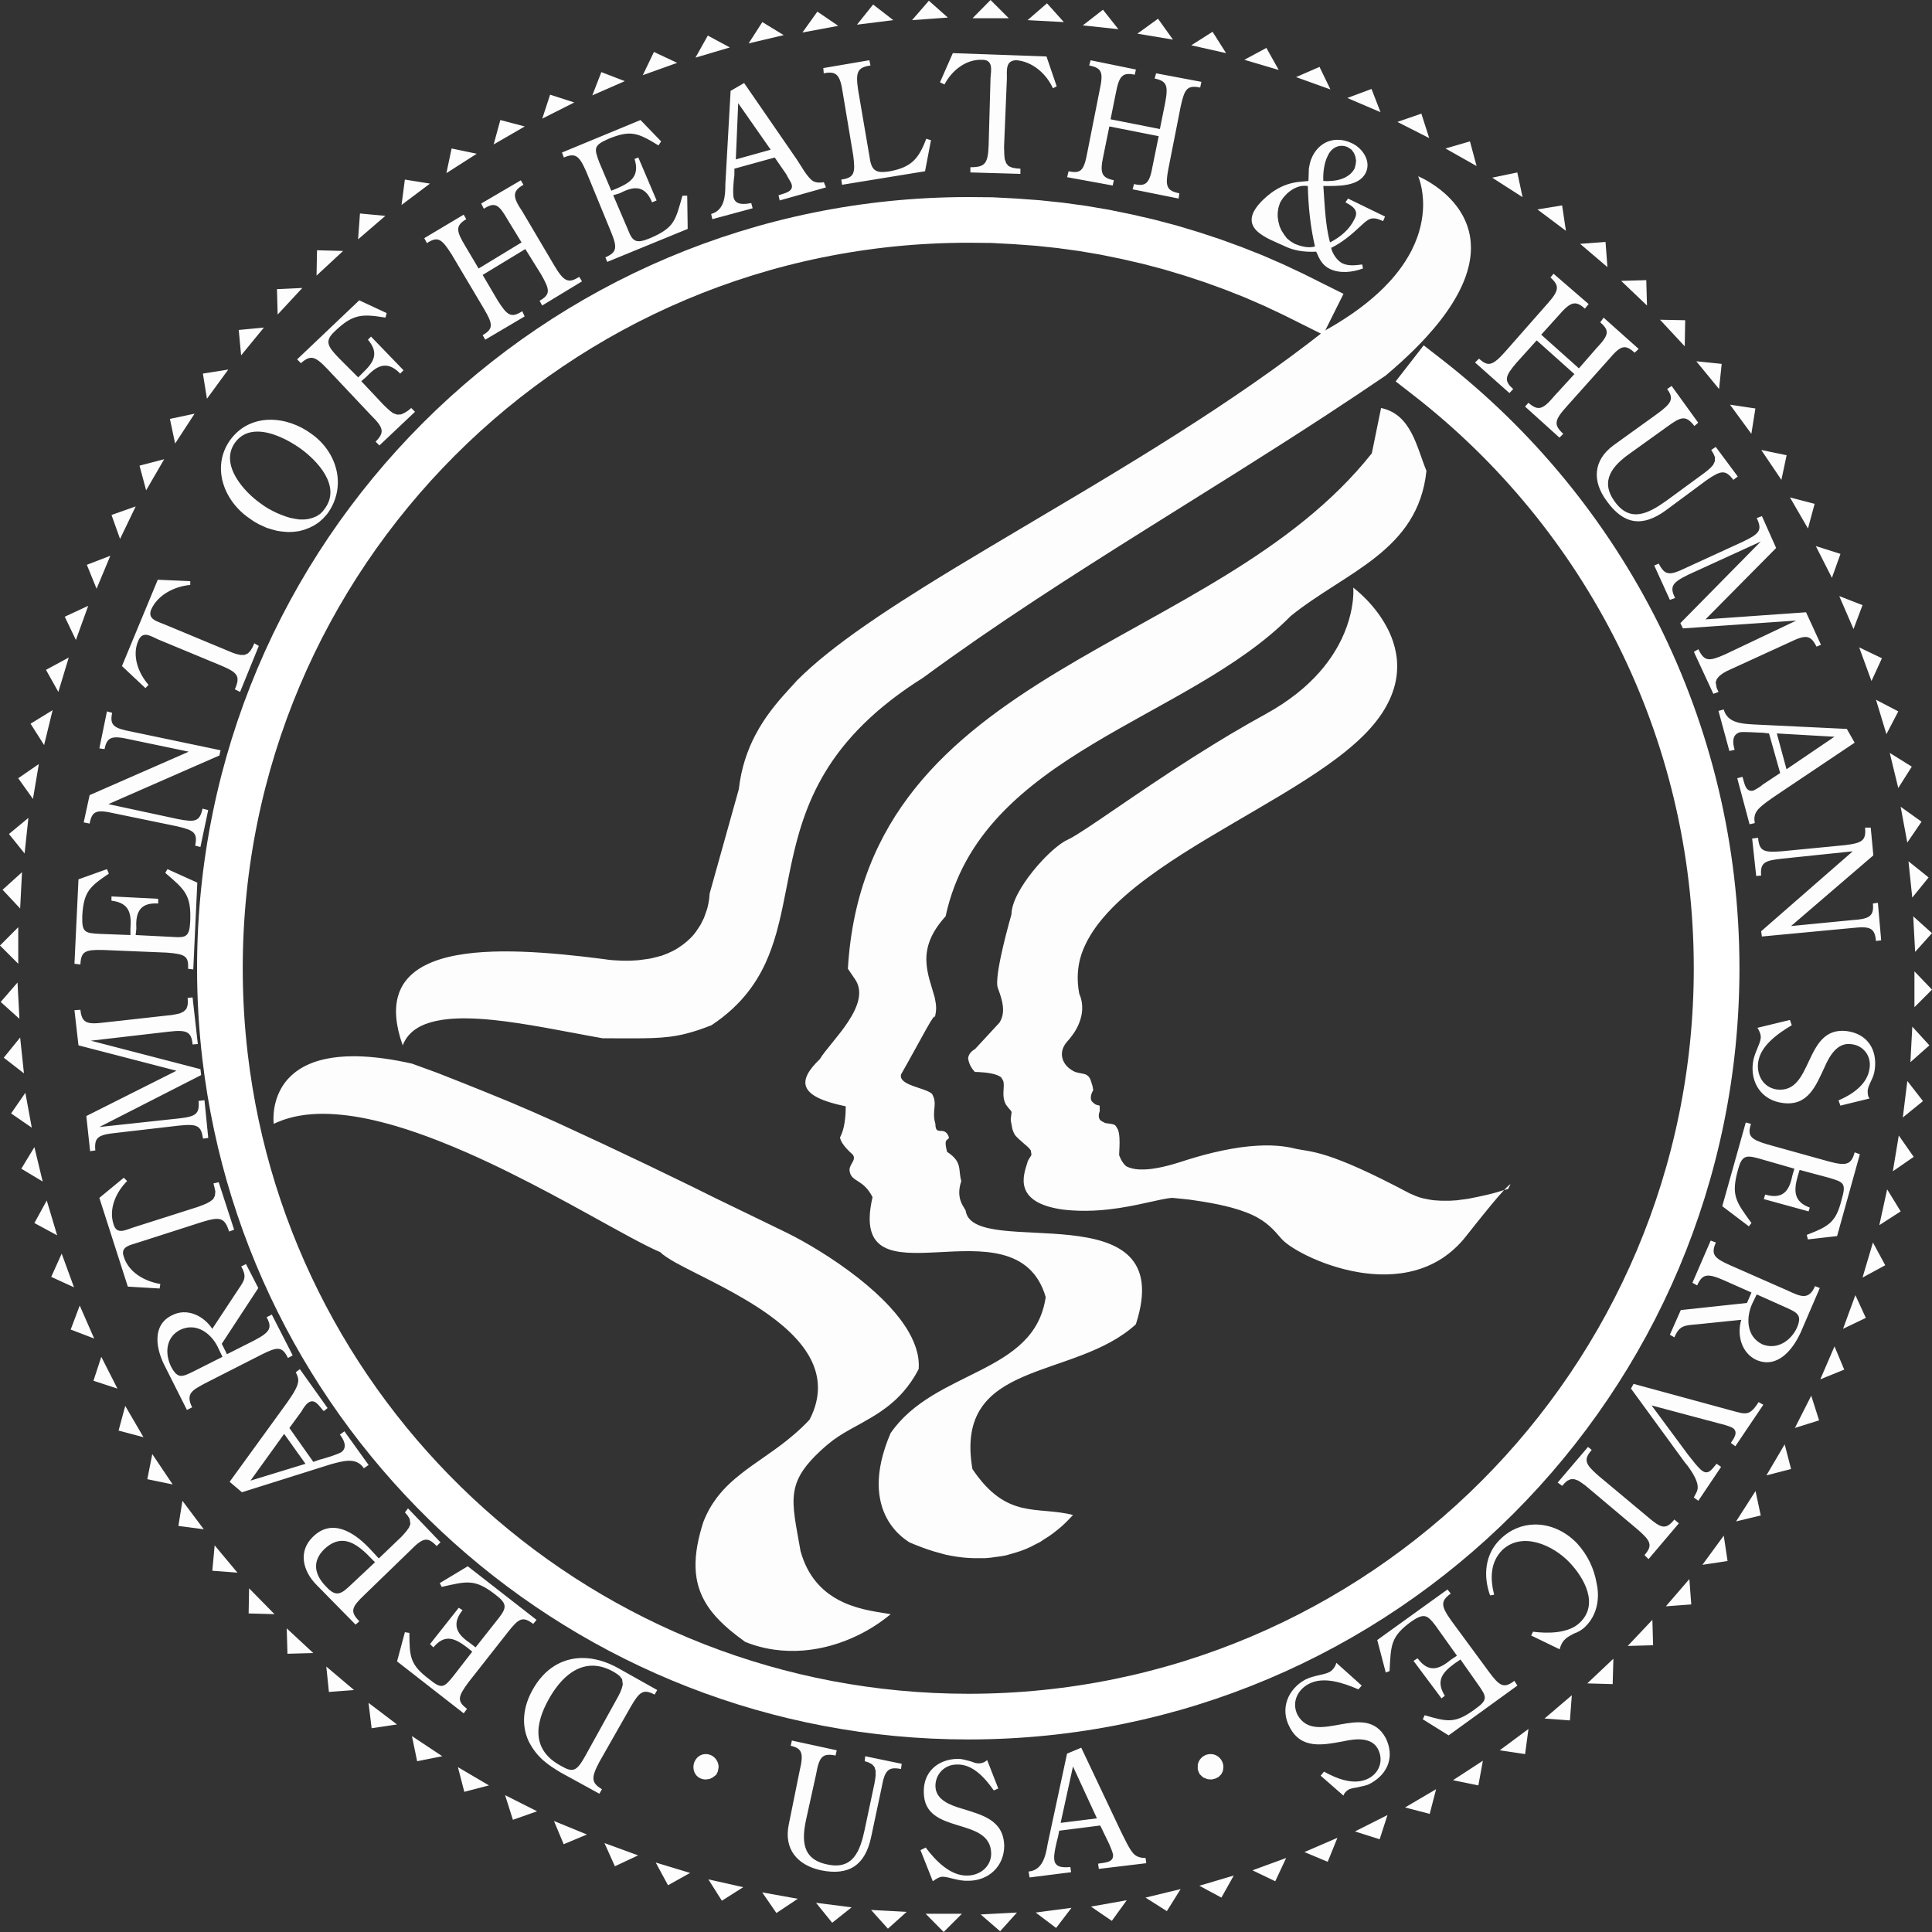 <svg width="56" height="56" viewBox="0 0 56 56" fill="none" xmlns="http://www.w3.org/2000/svg">
<rect x="0" y="0" width="56" height="56" fill="#333333" stroke="none"/>
<g clip-path="url(#clip0_676_15121)">
<path d="M38.054 8.814L37.491 8.533L36.92 8.264L36.336 8.01L35.744 7.776L35.139 7.556L34.534 7.357L33.915 7.171L33.29 7.006L32.664 6.862L32.025 6.731L31.378 6.621L30.725 6.532L30.072 6.463L29.411 6.415L28.746 6.38L28.072 6.374C16.074 6.374 6.374 16.089 6.374 28.065C6.374 28.93 6.424 29.782 6.523 30.621C7.787 41.388 16.941 49.757 28.072 49.757C40.048 49.757 49.757 40.035 49.757 28.065C49.757 21.107 46.484 14.906 41.383 10.939" stroke="white" stroke-width="1.324" stroke-miterlimit="10.433" stroke-linecap="square"/>
<path d="M28.711 0L28.189 0.529H29.241L28.711 0ZM26.924 0.021L26.436 0.584L27.474 0.509L26.924 0.021ZM30.348 0.096L29.784 0.584L30.836 0.64L30.348 0.096ZM25.308 0.131L24.84 0.715L25.893 0.584L25.308 0.131ZM31.97 0.282L31.386 0.736L32.417 0.846L31.97 0.282ZM23.692 0.337L23.259 0.942L24.297 0.749L23.692 0.337ZM33.566 0.543L32.968 0.976L33.999 1.148L33.566 0.543ZM22.097 0.64L21.699 1.258L22.716 1.018L22.097 0.64ZM35.147 0.921L34.529 1.313L35.539 1.54L35.147 0.921ZM20.516 1.031L20.158 1.671L21.155 1.375L20.516 1.031ZM36.707 1.389L36.068 1.733L37.065 2.028L36.707 1.389ZM18.955 1.506L18.632 2.179L19.629 1.822L18.955 1.506ZM27.618 1.54L27.246 2.386L27.377 2.448C27.583 2.049 27.996 1.712 28.47 1.733C28.787 1.733 28.732 2.014 28.711 2.255L28.656 4.215C28.635 4.737 28.56 4.847 28.127 4.847V4.998L29.577 5.04V4.889L29.467 4.882L29.343 4.861L29.233 4.813L29.165 4.73L29.123 4.614L29.11 4.483L29.103 4.256L29.185 2.276C29.185 2.028 29.144 1.746 29.467 1.746C29.935 1.788 30.333 2.145 30.519 2.558L30.629 2.503L30.333 1.637L27.618 1.54ZM25.198 1.746L23.864 1.973L23.877 2.125C24.256 2.049 24.352 2.179 24.428 2.688L24.73 4.497C24.799 5.019 24.764 5.15 24.386 5.205L24.407 5.356L26.813 4.964L26.985 4.064L26.848 4.022C26.628 4.607 26.415 4.847 25.796 4.964C25.349 5.04 25.253 4.923 25.198 4.51L24.874 2.613C24.799 2.104 24.84 1.953 25.232 1.898L25.198 1.746ZM31.612 1.747L31.571 1.898C31.949 1.973 31.984 2.104 31.874 2.613L31.516 4.421C31.42 4.944 31.33 5.04 30.973 4.964L30.931 5.136L32.252 5.377L32.286 5.225C31.928 5.15 31.873 5.019 31.983 4.51L32.155 3.665L33.585 3.947L33.413 4.792C33.324 5.301 33.228 5.418 32.87 5.335L32.829 5.487L34.163 5.755L34.183 5.603C33.805 5.528 33.771 5.39 33.867 4.889L34.224 3.08C34.335 2.578 34.41 2.462 34.788 2.537L34.823 2.372L33.51 2.125L33.468 2.276C33.826 2.351 33.867 2.482 33.771 2.991L33.62 3.74L32.19 3.458L32.341 2.709C32.437 2.2 32.533 2.09 32.891 2.166L32.925 2.015L31.612 1.747ZM38.247 1.939L37.567 2.235L38.563 2.592L38.247 1.939ZM17.43 2.09L17.169 2.764L18.111 2.352L17.43 2.09ZM21.569 2.407L21.177 2.634L21.025 5.336C21.025 5.673 21.005 6.092 20.613 6.202L20.647 6.353L21.816 6.037L21.775 5.886C21.589 5.92 21.328 5.955 21.266 5.735C21.232 5.604 21.266 5.205 21.287 5.074V4.889L22.456 4.566L22.793 5.054C22.827 5.136 22.923 5.267 22.944 5.336C23.019 5.563 22.717 5.604 22.566 5.659L22.6 5.81L23.941 5.432L23.879 5.281C23.769 5.301 23.659 5.301 23.562 5.246C23.391 5.136 23.205 4.779 23.095 4.621L21.569 2.407ZM39.754 2.579L39.053 2.84L40.015 3.252L39.754 2.579ZM15.945 2.744L15.718 3.438L16.646 2.97L15.945 2.744ZM21.397 2.991L22.339 4.339L21.328 4.621L21.397 2.991ZM41.199 3.294L40.504 3.534L41.426 4.002L41.199 3.294ZM14.502 3.479L14.309 4.187L15.21 3.665L14.502 3.479ZM18.565 3.479L16.289 4.421L16.344 4.566C16.68 4.421 16.791 4.511 16.997 4.985L17.698 6.69C17.904 7.185 17.884 7.309 17.547 7.46L17.602 7.591L19.933 6.635L19.919 5.673H19.781C19.575 6.388 19.561 6.594 18.846 6.903C18.448 7.068 18.338 7.013 18.207 6.67L17.774 5.659L17.959 5.604C18.296 5.432 18.674 5.301 18.901 5.865L19.032 5.81L18.502 4.565L18.393 4.607C18.544 5.095 18.296 5.28 17.904 5.452L17.719 5.528L17.375 4.717C17.21 4.284 17.21 4.215 17.643 4.022C18.283 3.761 18.489 3.85 19.087 4.215L19.163 4.098L18.565 3.479ZM38.768 4.052C38.467 4.053 38.197 4.219 38.042 4.531L37.994 4.641L37.966 4.744L37.938 4.882L37.931 5.109L37.925 5.246L37.705 5.267C37.285 5.301 36.935 5.473 36.591 5.81C35.786 6.614 36.742 6.903 37.21 7.123C37.512 7.274 37.815 7.309 38.151 7.295C38.248 7.515 38.323 7.687 38.55 7.797C38.846 7.935 39.203 7.893 39.506 7.783L39.485 7.666C39.3 7.687 39.094 7.721 38.908 7.632C38.757 7.556 38.619 7.35 38.585 7.185C38.908 7.027 39.19 6.786 39.431 6.559C39.678 6.332 39.754 6.257 40.09 6.408L40.146 6.277L39.073 5.755L38.998 5.865C39.224 5.982 39.396 6.106 39.259 6.353C39.114 6.656 38.846 6.876 38.55 7.027C38.413 6.504 38.399 5.954 38.358 5.391C38.757 5.391 39.375 5.418 39.582 5.019C39.754 4.683 39.506 4.304 39.19 4.153C39.048 4.084 38.905 4.051 38.768 4.052ZM42.607 4.098L41.899 4.304L42.8 4.813L42.607 4.098ZM38.893 4.226C38.952 4.227 39.013 4.241 39.073 4.27L39.176 4.339L39.245 4.435L39.286 4.538L39.307 4.655L39.293 4.772L39.265 4.882C39.093 5.205 38.681 5.267 38.358 5.246C38.344 5.019 38.379 4.717 38.489 4.511C38.561 4.34 38.718 4.224 38.893 4.226ZM13.09 4.304L12.939 5.019L13.819 4.456L13.09 4.304ZM43.98 4.999L43.252 5.15L44.132 5.714L43.98 4.999ZM41.106 5.109C41.106 5.109 41.144 5.192 41.181 5.342C41.218 5.491 41.254 5.706 41.25 5.97C41.249 6.014 41.247 6.06 41.244 6.106C41.237 6.2 41.226 6.298 41.207 6.401C41.198 6.452 41.188 6.504 41.175 6.558C41.162 6.611 41.148 6.666 41.131 6.721C41.115 6.777 41.096 6.833 41.075 6.89C41.054 6.948 41.031 7.006 41.006 7.065C40.955 7.183 40.895 7.304 40.823 7.427C40.716 7.613 40.584 7.803 40.422 7.998C40.368 8.063 40.31 8.128 40.249 8.193C39.885 8.586 39.394 8.99 38.739 9.387C38.63 9.453 38.516 9.519 38.397 9.585C38.23 9.717 38.06 9.848 37.889 9.978C37.718 10.108 37.545 10.238 37.371 10.366C37.197 10.494 37.021 10.621 36.844 10.748C36.668 10.874 36.489 11 36.31 11.124C35.952 11.373 35.589 11.618 35.224 11.86C34.493 12.343 33.752 12.812 33.013 13.268C31.904 13.951 30.8 14.604 29.744 15.229C29.391 15.438 29.044 15.644 28.704 15.847C28.364 16.049 28.031 16.249 27.706 16.446C27.381 16.643 27.064 16.838 26.758 17.029C26.298 17.317 25.861 17.598 25.451 17.874C25.315 17.966 25.181 18.057 25.051 18.148C24.27 18.692 23.608 19.215 23.106 19.719C23.041 19.792 22.968 19.87 22.891 19.955C22.621 20.25 22.292 20.619 22.011 21.095C21.971 21.163 21.932 21.233 21.894 21.305C21.666 21.74 21.485 22.256 21.415 22.875L20.569 25.9L20.556 26.052L20.535 26.182L20.501 26.333L20.439 26.512L20.404 26.608L20.356 26.705L20.308 26.801L20.246 26.897L20.177 27L20.102 27.097L20.013 27.193L19.916 27.282L19.806 27.372L19.628 27.495L19.49 27.571L19.339 27.64L19.18 27.701L18.912 27.77L18.809 27.791L18.61 27.818L18.5 27.832L18.39 27.839L18.273 27.846H18.026L17.901 27.839L17.764 27.832L17.627 27.818L17.489 27.798C16.723 27.7 15.906 27.613 15.131 27.586C14.84 27.576 14.555 27.574 14.281 27.583C14.098 27.59 13.919 27.601 13.746 27.617C13.574 27.634 13.408 27.657 13.249 27.686C13.169 27.7 13.091 27.716 13.016 27.734C12.94 27.752 12.867 27.771 12.796 27.793C12.724 27.814 12.655 27.837 12.588 27.863C12.522 27.888 12.457 27.915 12.396 27.944C12.21 28.031 12.048 28.135 11.914 28.261C11.869 28.303 11.827 28.347 11.789 28.394C11.75 28.44 11.715 28.489 11.683 28.54C11.652 28.592 11.623 28.646 11.599 28.702C11.574 28.759 11.553 28.818 11.536 28.879C11.484 29.064 11.466 29.274 11.488 29.51C11.509 29.746 11.569 30.009 11.673 30.301C11.689 30.257 11.708 30.216 11.73 30.177C11.751 30.137 11.775 30.1 11.801 30.065C11.827 30.03 11.855 29.997 11.886 29.966C11.916 29.934 11.949 29.905 11.983 29.877C12.018 29.85 12.055 29.824 12.094 29.8C12.171 29.752 12.257 29.711 12.349 29.677C12.441 29.642 12.54 29.614 12.646 29.591C12.698 29.58 12.753 29.57 12.809 29.561C12.864 29.553 12.921 29.545 12.98 29.54C13.155 29.522 13.343 29.515 13.539 29.518C14.457 29.53 15.576 29.743 16.61 29.937C16.905 29.993 17.194 30.047 17.469 30.095C18.711 30.095 19.242 30.125 19.897 29.958C20.006 29.93 20.119 29.897 20.239 29.857C20.359 29.817 20.486 29.77 20.624 29.716C20.85 29.566 21.049 29.409 21.226 29.246C21.27 29.205 21.313 29.164 21.354 29.122C21.396 29.081 21.436 29.039 21.475 28.996C21.513 28.954 21.551 28.911 21.587 28.868C21.841 28.567 22.034 28.249 22.188 27.916C22.319 27.631 22.421 27.335 22.507 27.03C22.535 26.928 22.562 26.826 22.587 26.722C22.663 26.412 22.726 26.093 22.79 25.768C22.833 25.552 22.875 25.332 22.922 25.111C22.993 24.778 23.072 24.441 23.173 24.1C23.308 23.646 23.482 23.186 23.724 22.725C23.846 22.494 23.984 22.263 24.143 22.033C24.223 21.918 24.308 21.802 24.399 21.687C24.49 21.572 24.587 21.457 24.69 21.342C24.895 21.113 25.126 20.884 25.385 20.656C25.514 20.543 25.651 20.429 25.796 20.316C26.012 20.147 26.246 19.978 26.498 19.811C26.583 19.755 26.669 19.7 26.757 19.644C27.284 19.256 27.817 18.878 28.354 18.506C28.891 18.135 29.433 17.771 29.98 17.411C30.253 17.231 30.527 17.052 30.802 16.874C31.078 16.696 31.354 16.518 31.632 16.342C32.186 15.988 32.745 15.637 33.306 15.285C34.991 14.229 36.705 13.169 38.433 12.04C38.721 11.852 39.009 11.662 39.298 11.469C39.586 11.277 39.875 11.082 40.165 10.885C40.319 10.755 40.465 10.628 40.602 10.503C40.739 10.378 40.868 10.255 40.99 10.136C41.111 10.015 41.224 9.898 41.33 9.783C41.647 9.437 41.896 9.113 42.087 8.81C42.151 8.709 42.208 8.61 42.26 8.513C42.569 7.934 42.664 7.437 42.629 7.015C42.623 6.945 42.613 6.877 42.601 6.811C42.588 6.745 42.572 6.681 42.553 6.619C42.535 6.557 42.513 6.497 42.489 6.44C42.441 6.324 42.384 6.217 42.32 6.117C42.288 6.067 42.255 6.02 42.22 5.974C42.115 5.836 41.999 5.716 41.884 5.612C41.845 5.578 41.806 5.545 41.768 5.515C41.653 5.422 41.541 5.346 41.443 5.286C41.378 5.246 41.319 5.213 41.269 5.187C41.169 5.135 41.106 5.109 41.106 5.109ZM11.735 5.205L11.639 5.941L12.463 5.322L11.735 5.205ZM15.097 5.226L13.948 5.899L14.024 6.051C14.347 5.845 14.457 5.92 14.718 6.374L15.117 7.027L13.873 7.783L13.481 7.123C13.22 6.69 13.199 6.539 13.515 6.353L13.44 6.222L12.298 6.903L12.374 7.047C12.69 6.841 12.8 6.917 13.089 7.371L14.024 8.945C14.292 9.399 14.306 9.53 13.99 9.715L14.065 9.846L15.207 9.172L15.138 9.021C14.815 9.227 14.704 9.151 14.423 8.705L13.99 7.969L15.227 7.219L15.681 7.948C15.942 8.402 15.963 8.533 15.64 8.718L15.715 8.856L16.87 8.155L16.788 8.024C16.471 8.23 16.341 8.154 16.073 7.708L15.138 6.126C14.849 5.7 14.849 5.542 15.172 5.356L15.097 5.226ZM37.788 5.386C37.828 5.385 37.868 5.386 37.908 5.391C37.922 5.996 37.984 6.58 38.115 7.144C37.922 7.199 37.716 7.144 37.53 7.068L37.413 6.999L37.303 6.91L37.221 6.8L37.145 6.683L37.09 6.559L37.056 6.429L37.035 6.291V6.161L37.056 6.023L37.097 5.892C37.223 5.628 37.512 5.396 37.788 5.386ZM45.279 5.954L44.564 6.071L45.389 6.69L45.279 5.954ZM10.434 6.188L10.379 6.938L11.17 6.257L10.434 6.188ZM46.537 7.013L45.801 7.068L46.592 7.742L46.537 7.013ZM9.189 7.254L9.175 7.989L9.945 7.274L9.189 7.254ZM45.03 7.934L44.941 8.044C45.223 8.292 45.181 8.436 44.844 8.814L43.621 10.203C43.263 10.602 43.132 10.636 42.871 10.396L42.754 10.506L43.751 11.393L43.861 11.276C43.586 11.035 43.62 10.905 43.964 10.506L44.542 9.866L45.635 10.843L45.05 11.482C44.714 11.881 44.583 11.915 44.301 11.675L44.205 11.785L45.202 12.685L45.312 12.575C45.03 12.314 45.05 12.184 45.408 11.785L46.632 10.417C46.968 10.018 47.099 9.963 47.381 10.224L47.498 10.114L46.481 9.207L46.384 9.344C46.666 9.585 46.632 9.715 46.274 10.093L45.766 10.677L44.673 9.701L45.182 9.138C45.525 8.739 45.67 8.704 45.938 8.945L46.048 8.814L45.03 7.934ZM47.718 8.12L46.99 8.141L47.739 8.856L47.718 8.12ZM8.763 8.347L8.028 8.381L8.048 9.117L8.763 8.347ZM10.413 8.705L8.612 10.417L8.722 10.527C9.004 10.279 9.134 10.32 9.492 10.698L10.75 12.032C11.128 12.404 11.149 12.534 10.887 12.802L10.997 12.912L12.029 11.936L11.919 11.826L11.829 11.902L11.719 11.97L11.623 12.012L11.513 12.018L11.396 11.977L11.304 11.909L11.221 11.833L11.125 11.743L10.472 11.049L10.623 10.918C10.871 10.657 11.187 10.396 11.6 10.829L11.696 10.732L10.754 9.756L10.665 9.846C11.001 10.244 10.829 10.505 10.513 10.808L10.383 10.939L9.819 10.375C9.496 10.038 9.399 9.887 9.702 9.605C10.231 9.096 10.492 9.096 11.173 9.206L11.208 9.075L10.413 8.705ZM48.117 9.268L48.833 10.038L48.846 9.282L48.117 9.268ZM7.649 9.495L6.92 9.564L6.989 10.3L7.649 9.495ZM49.168 10.472L49.828 11.276L49.904 10.547L49.168 10.472ZM6.617 10.712L5.881 10.829L5.998 11.558L6.617 10.712ZM48.453 11.187L48.323 11.276C48.529 11.558 48.453 11.688 48.041 11.991L46.762 12.912C46.178 13.345 46.143 13.95 46.576 14.528C47.065 15.209 47.608 15.284 48.281 14.796L49.45 13.93C49.883 13.627 50.014 13.607 50.241 13.909L50.371 13.813L49.732 12.954L49.601 13.043L49.663 13.146L49.711 13.256L49.704 13.373L49.656 13.476L49.581 13.559L49.505 13.627L49.409 13.703L48.302 14.514C47.779 14.886 47.25 15.167 46.796 14.528C46.37 13.93 46.741 13.497 47.25 13.139L48.323 12.369C48.735 12.067 48.865 12.032 49.113 12.348L49.223 12.252L48.453 11.187ZM50.145 11.73L50.764 12.575L50.881 11.84L50.145 11.73ZM40.031 11.826L39.763 13.139C35.197 18.907 25.098 19.286 24.576 28.079L24.782 28.381C25.291 29.117 24.067 30.189 23.765 30.698C23.105 31.331 23.126 31.785 24.514 32.067C24.514 32.369 24.48 32.727 24.349 32.968C24.37 33.174 24.707 33.456 24.707 33.456C24.858 33.627 24.576 33.758 24.631 33.964C24.686 34.267 25.023 34.171 25.291 34.7C24.514 38.049 29.444 34.645 30.31 37.595C29.987 39.85 27.093 39.685 25.814 41.541C24.796 43.913 26.357 44.683 26.357 44.704L26.536 44.779L26.715 44.848L26.887 44.91L27.058 44.965L27.23 45.013L27.402 45.061L27.574 45.096L27.739 45.123L27.904 45.144L28.069 45.158L28.234 45.165H28.55L28.708 45.151L28.86 45.13L29.011 45.11L29.163 45.082L29.451 44.999L29.596 44.952L29.74 44.896L29.877 44.835L30.008 44.766L30.146 44.697L30.269 44.614L30.4 44.532L30.524 44.443L30.648 44.346L30.764 44.25L30.882 44.14L30.991 44.03L31.102 43.913C30.063 43.645 29.183 44.065 28.186 42.58C27.636 39.382 31.136 40.022 32.923 38.386C34.202 34.453 28.255 36.522 27.994 35.113C27.994 35.017 27.677 34.796 27.863 34.233C27.767 33.889 27.904 33.683 27.451 33.387C27.34 32.954 27.485 33.084 27.506 32.967C27.375 32.596 27.113 32.968 27.113 32.575C26.996 32.184 27.189 32.012 27.017 31.709C26.831 31.524 26.041 31.468 26.116 31.145C26.715 30.093 27.134 29.248 27.093 29.509C27.148 29.268 27.148 29.172 27.093 28.911C26.907 28.23 26.529 27.522 27.409 26.56C28.427 21.822 34.429 20.887 37.413 17.855C38.994 16.576 41.105 15.978 41.346 13.647C41.064 12.966 40.911 12.011 40.031 11.826ZM5.64 11.991L4.925 12.142L5.076 12.857L5.64 11.991ZM7.803 12.167C7.377 12.177 6.968 12.352 6.676 12.748C6.112 13.532 6.49 14.515 7.219 15.017L7.357 15.113L7.501 15.195L7.728 15.299L7.886 15.347L8.038 15.388L8.196 15.409L8.354 15.422L8.512 15.415L8.67 15.395L8.821 15.354L8.966 15.299L9.104 15.23L9.241 15.14L9.365 15.03L9.482 14.9C10.066 14.109 9.777 13.105 9.028 12.576C8.67 12.311 8.228 12.157 7.803 12.167ZM7.468 12.51C7.894 12.512 8.373 12.765 8.691 12.988C9.193 13.346 9.894 14.082 9.42 14.735L9.358 14.817L9.282 14.893L9.179 14.962L9.062 15.01L8.938 15.044L8.815 15.058H8.684L8.547 15.037L8.409 15.01L8.279 14.969L8.148 14.92L8.017 14.866L7.893 14.804L7.777 14.742L7.666 14.673L7.57 14.604C7.082 14.267 6.36 13.476 6.807 12.837C6.977 12.597 7.213 12.508 7.468 12.51ZM51.051 13.043L51.635 13.909L51.786 13.195L51.051 13.043ZM4.759 13.311L4.044 13.497L4.236 14.212L4.759 13.311ZM51.883 14.418L52.405 15.319L52.598 14.604L51.883 14.418ZM3.933 14.679L3.232 14.927L3.48 15.621L3.933 14.679ZM51.071 14.961L50.919 15.016C51.091 15.374 50.995 15.47 50.528 15.697L48.85 16.467C48.383 16.694 48.252 16.673 48.08 16.337L47.949 16.391L48.403 17.388L48.554 17.333C48.383 16.996 48.479 16.88 48.946 16.653L51.036 15.697L48.706 18.062L48.781 18.214L52.068 17.987L49.998 18.97C49.531 19.176 49.4 19.176 49.228 18.818L49.098 18.894L49.662 20.111L49.813 20.056L49.758 19.939L49.73 19.774L49.765 19.678L49.841 19.589L49.944 19.513L50.04 19.458L50.143 19.41L51.882 18.613C52.35 18.386 52.481 18.406 52.653 18.743L52.782 18.689L52.349 17.747L49.434 17.953L51.482 15.884L51.071 14.961ZM52.632 15.828L53.099 16.749L53.347 16.055L52.632 15.828ZM3.198 16.109L2.517 16.371L2.799 17.065L3.198 16.109ZM4.573 16.804L3.535 19.306L4.216 19.946L4.305 19.85C4.009 19.513 3.817 19.004 4.009 18.571C4.14 18.268 4.367 18.44 4.587 18.536L6.395 19.286C6.883 19.492 6.979 19.588 6.807 19.98L6.959 20.056L7.502 18.722L7.371 18.646L7.323 18.756L7.261 18.859L7.192 18.935L7.089 18.983H6.966L6.849 18.956L6.746 18.922L6.629 18.873L4.779 18.103C4.552 18.007 4.271 17.952 4.381 17.67C4.573 17.237 5.061 16.996 5.515 16.955V16.845L4.573 16.804ZM39.225 17.031C39.225 17.033 39.238 17.167 39.215 17.392C39.182 17.702 39.081 18.185 38.783 18.726C38.756 18.775 38.727 18.824 38.696 18.874C38.666 18.924 38.634 18.975 38.6 19.025C38.566 19.076 38.53 19.127 38.492 19.178C38.454 19.23 38.415 19.281 38.373 19.333C38.331 19.384 38.288 19.436 38.242 19.488C38.196 19.54 38.148 19.592 38.098 19.643C37.998 19.747 37.889 19.85 37.77 19.953C37.651 20.055 37.523 20.157 37.384 20.257C37.315 20.307 37.243 20.357 37.169 20.406C37.019 20.505 36.859 20.602 36.688 20.696C36.345 20.884 36.008 21.078 35.678 21.273C35.514 21.371 35.351 21.469 35.191 21.568C33.43 22.648 31.961 23.726 31.246 24.17C31.181 24.211 31.122 24.246 31.07 24.276C31.018 24.305 30.972 24.329 30.933 24.347C30.872 24.374 30.801 24.418 30.724 24.474C30.685 24.502 30.645 24.534 30.603 24.568C30.478 24.671 30.343 24.799 30.208 24.943C30.163 24.991 30.118 25.041 30.073 25.092C29.985 25.194 29.898 25.301 29.817 25.41C29.736 25.52 29.661 25.631 29.594 25.741C29.461 25.963 29.364 26.18 29.331 26.369C29.322 26.417 29.317 26.462 29.317 26.506C29.317 26.506 29.285 26.619 29.237 26.795C29.213 26.883 29.186 26.986 29.157 27.099C29.057 27.492 28.942 27.995 28.911 28.329C28.907 28.377 28.904 28.421 28.903 28.461C28.902 28.541 28.908 28.604 28.926 28.644C29.003 28.858 29.086 29.092 29.073 29.316C29.067 29.428 29.037 29.538 28.97 29.642C28.957 29.662 28.986 29.621 28.97 29.642L28.259 30.411C28.259 30.411 28.084 30.494 28.062 30.666C28.06 30.683 28.061 30.647 28.062 30.666C28.068 30.76 28.119 30.931 28.259 31.071C28.259 31.071 28.3 31.071 28.365 31.074C28.462 31.078 28.61 31.09 28.745 31.118C28.858 31.142 28.962 31.177 29.02 31.23C29.012 31.218 29.032 31.24 29.02 31.23C29.037 31.256 29.078 31.318 29.084 31.348C29.12 31.498 29.051 31.698 29.109 31.901C29.121 31.942 29.138 31.983 29.162 32.023C29.146 32.003 29.173 32.044 29.162 32.023C29.177 32.043 29.236 32.124 29.255 32.143C29.295 32.181 29.314 32.211 29.321 32.238C29.318 32.252 29.31 32.348 29.306 32.365C29.299 32.398 29.294 32.438 29.3 32.489C29.29 32.456 29.302 32.515 29.3 32.489C29.313 32.554 29.338 32.691 29.346 32.733C29.34 32.714 29.351 32.754 29.346 32.733C29.359 32.77 29.392 32.862 29.424 32.903C29.473 32.964 29.554 33.04 29.695 33.161C29.794 33.24 29.85 33.299 29.879 33.348C29.878 33.357 29.9 33.461 29.897 33.471C29.879 33.525 29.829 33.575 29.793 33.652C29.781 33.677 29.8 33.619 29.793 33.652C29.785 33.685 29.742 33.815 29.728 33.864C29.714 33.913 29.699 33.969 29.689 34.029C29.677 34.089 29.67 34.154 29.671 34.22C29.671 34.253 29.673 34.286 29.678 34.32C29.683 34.354 29.69 34.388 29.701 34.422C29.721 34.49 29.754 34.557 29.803 34.621C29.828 34.653 29.856 34.685 29.89 34.715C29.923 34.746 29.961 34.775 30.004 34.803C30.047 34.831 30.095 34.858 30.149 34.883C30.257 34.934 30.388 34.978 30.545 35.013C30.624 35.031 30.709 35.046 30.802 35.059C30.896 35.07 30.99 35.079 31.082 35.085C31.36 35.103 31.63 35.098 31.888 35.079C31.974 35.072 32.058 35.064 32.141 35.055C32.556 35.008 32.932 34.929 33.246 34.859C33.561 34.79 33.814 34.73 33.983 34.721C33.956 34.718 34.017 34.719 33.983 34.721C34.126 34.737 34.352 34.755 34.48 34.772C34.607 34.79 34.728 34.808 34.842 34.826C35.184 34.881 35.466 34.941 35.703 35.005C35.861 35.048 35.999 35.093 36.121 35.141C36.182 35.164 36.239 35.188 36.292 35.213C36.345 35.237 36.394 35.262 36.441 35.288C36.534 35.339 36.615 35.393 36.688 35.448C36.76 35.504 36.825 35.561 36.885 35.621C36.915 35.651 36.944 35.681 36.973 35.712C37.03 35.774 37.085 35.839 37.142 35.905C37.281 36.068 37.691 36.333 38.241 36.553C38.351 36.598 38.466 36.64 38.587 36.679C38.827 36.758 39.085 36.826 39.353 36.872C39.42 36.884 39.487 36.895 39.555 36.903C39.691 36.921 39.829 36.933 39.968 36.938C40.246 36.947 40.527 36.929 40.803 36.874C40.941 36.846 41.078 36.809 41.213 36.762C41.415 36.691 41.612 36.596 41.8 36.474C41.925 36.392 42.047 36.298 42.163 36.191C42.28 36.084 42.392 35.964 42.497 35.829C42.709 35.561 42.886 35.338 43.036 35.154C43.185 34.97 43.307 34.824 43.405 34.709C43.487 34.613 43.544 34.55 43.596 34.493L43.439 34.543L43.294 34.584L43.129 34.626L42.944 34.667L42.751 34.708L42.648 34.729L42.545 34.749L42.442 34.763L42.332 34.777L42.229 34.791L42.119 34.798L42.009 34.804H41.789L41.679 34.798L41.569 34.791L41.466 34.777L41.356 34.756L41.253 34.736L41.15 34.708L41.053 34.674L40.957 34.632L40.861 34.591C40.56 34.431 40.29 34.293 40.047 34.173C39.56 33.932 39.182 33.765 38.879 33.647C38.576 33.529 38.349 33.459 38.166 33.414C37.983 33.369 37.844 33.348 37.717 33.327C37.654 33.316 37.594 33.306 37.533 33.292C37.467 33.276 37.394 33.26 37.313 33.246C36.949 33.186 36.427 33.168 35.678 33.301C35.594 33.316 35.508 33.333 35.419 33.352C35.33 33.37 35.239 33.391 35.144 33.414C34.859 33.483 34.547 33.572 34.205 33.684C34.091 33.72 33.985 33.751 33.885 33.778C33.686 33.83 33.514 33.864 33.365 33.882C33.291 33.891 33.223 33.896 33.16 33.898C32.972 33.904 32.833 33.881 32.73 33.842C32.695 33.83 32.665 33.815 32.638 33.8C32.611 33.784 32.658 33.817 32.638 33.8C32.498 33.678 32.438 33.477 32.438 33.477C32.438 33.431 32.444 33.351 32.448 33.258C32.455 33.095 32.456 32.89 32.407 32.748C32.4 32.728 32.416 32.765 32.407 32.748C32.389 32.713 32.342 32.628 32.314 32.608C32.3 32.598 32.331 32.613 32.314 32.608C32.297 32.602 32.231 32.577 32.211 32.577C32.176 32.575 32.24 32.581 32.211 32.577C32.182 32.572 32.06 32.559 32.036 32.552C32.013 32.545 32.055 32.561 32.036 32.552C32 32.535 31.911 32.49 31.891 32.467C31.862 32.432 31.85 32.392 31.849 32.352C31.846 32.299 31.861 32.248 31.877 32.209L31.874 32.047C31.82 32.038 31.776 32.024 31.742 32.006C31.724 31.998 31.755 32.017 31.742 32.006C31.715 31.986 31.651 31.934 31.639 31.91C31.571 31.776 31.688 31.6 31.688 31.6C31.682 31.559 31.676 31.522 31.669 31.488C31.662 31.453 31.677 31.515 31.669 31.488C31.653 31.432 31.612 31.295 31.592 31.26C31.573 31.225 31.551 31.199 31.528 31.18C31.481 31.141 31.428 31.128 31.368 31.118C31.338 31.113 31.401 31.124 31.368 31.118C31.335 31.111 31.208 31.087 31.172 31.073C31.137 31.06 31.101 31.042 31.063 31.016C31.026 30.993 30.992 30.967 30.961 30.94C30.84 30.829 30.773 30.685 30.78 30.533C30.782 30.495 30.789 30.457 30.8 30.419C30.823 30.342 30.867 30.265 30.932 30.191C30.977 30.142 31.017 30.093 31.053 30.045C31.09 29.997 31.123 29.95 31.152 29.904C31.21 29.811 31.254 29.722 31.286 29.637C31.335 29.511 31.358 29.393 31.366 29.29C31.383 29.047 31.315 28.875 31.284 28.81C31.206 28.415 31.226 28.01 31.35 27.649C31.381 27.559 31.417 27.47 31.459 27.382C31.48 27.338 31.502 27.294 31.525 27.25C31.549 27.206 31.574 27.163 31.6 27.12C31.703 26.947 31.827 26.778 31.967 26.612C32.318 26.196 32.774 25.8 33.293 25.419C33.5 25.266 33.717 25.115 33.942 24.966C34.054 24.892 34.168 24.818 34.283 24.744C34.745 24.45 35.23 24.162 35.717 23.877C36.203 23.592 36.691 23.31 37.157 23.029C37.39 22.888 37.618 22.747 37.838 22.606C38.058 22.465 38.269 22.324 38.471 22.181C38.571 22.11 38.669 22.039 38.764 21.967C39.048 21.752 39.305 21.535 39.526 21.315C39.599 21.242 39.668 21.169 39.732 21.096C39.796 21.024 39.855 20.952 39.91 20.881C39.965 20.809 40.015 20.738 40.062 20.668C40.108 20.597 40.15 20.527 40.188 20.458C40.226 20.389 40.26 20.32 40.291 20.252C40.321 20.184 40.348 20.116 40.371 20.049C40.395 19.982 40.414 19.916 40.431 19.851C40.447 19.785 40.461 19.721 40.471 19.657C40.491 19.529 40.499 19.404 40.498 19.283C40.497 19.222 40.493 19.162 40.488 19.103C40.482 19.045 40.474 18.987 40.463 18.93C40.453 18.873 40.441 18.817 40.427 18.761C40.413 18.706 40.397 18.652 40.379 18.599C40.327 18.44 40.26 18.291 40.184 18.152C40.159 18.106 40.133 18.061 40.106 18.017C40.053 17.929 39.996 17.846 39.939 17.769C39.825 17.614 39.707 17.48 39.601 17.371C39.495 17.262 39.401 17.177 39.333 17.12C39.265 17.062 39.226 17.031 39.225 17.031ZM53.312 17.278L53.725 18.234L53.986 17.54L53.312 17.278ZM2.557 17.56L1.877 17.876L2.2 18.55L2.557 17.56ZM53.889 18.764L54.246 19.74L54.549 19.08L53.889 18.764ZM1.993 19.059L1.333 19.416L1.691 20.056L1.993 19.059ZM54.377 20.283L54.679 21.28L55.023 20.62L54.377 20.283ZM49.963 20.565L49.811 20.606L50.127 21.768L50.279 21.733C50.224 21.541 50.19 21.3 50.43 21.225C50.561 21.204 50.939 21.238 51.09 21.238L51.276 21.259L51.599 22.407L51.09 22.744C51.035 22.799 50.904 22.875 50.822 22.916C50.581 22.971 50.561 22.669 50.506 22.517L50.355 22.558L50.712 23.892L50.863 23.858C50.843 23.741 50.843 23.631 50.918 23.514C51.015 23.363 51.352 23.143 51.523 23.026L53.758 21.527L53.531 21.128L50.822 20.998C50.485 20.977 50.072 20.957 49.963 20.565ZM1.525 20.585L0.886 20.977L1.278 21.596L1.525 20.585ZM3.1 20.62L2.88 21.692L3.031 21.713C3.1 21.355 3.251 21.314 3.76 21.431L5.471 21.788L2.598 23.047L2.426 23.837L2.598 23.872C2.667 23.5 2.797 23.459 3.313 23.576L5.114 23.947C5.623 24.064 5.733 24.133 5.657 24.511L5.809 24.552L6.035 23.48L5.87 23.439C5.788 23.817 5.657 23.837 5.155 23.741L3.141 23.308L6.359 21.898L6.393 21.747L3.801 21.204C3.292 21.108 3.175 21.019 3.251 20.661L3.1 20.62ZM51.502 21.259L53.172 21.355L51.783 22.297L51.502 21.259ZM54.775 21.823L55.022 22.841L55.414 22.222L54.775 21.823ZM1.126 22.146L0.528 22.558L0.955 23.157L1.126 22.146ZM55.091 23.384L55.284 24.422L55.697 23.817L55.091 23.384ZM0.823 23.707L0.26 24.174L0.713 24.738L0.823 23.707ZM54.06 23.989C54.094 24.36 53.984 24.436 53.475 24.497L51.633 24.676C51.11 24.717 50.993 24.662 50.959 24.284L50.787 24.305L50.904 25.391L51.047 25.378C51.018 24.999 51.151 24.944 51.653 24.889L53.702 24.676L51.048 26.993L51.069 27.145L53.702 26.897C54.211 26.842 54.342 26.897 54.376 27.275L54.527 27.255L54.431 26.168L54.287 26.189C54.321 26.56 54.19 26.636 53.682 26.67L51.915 26.842L54.3 24.793L54.224 23.989L54.06 23.989ZM51.047 25.378C51.047 25.372 51.048 25.383 51.047 25.378V25.378ZM55.318 24.965L55.428 26.017L55.902 25.433L55.318 24.965ZM3.1 25.192L2.275 25.488L2.158 27.935L2.33 27.956C2.35 27.578 2.46 27.523 2.99 27.536L4.832 27.612C5.362 27.653 5.472 27.708 5.451 28.08L5.602 28.1L5.719 25.584L4.853 25.192L4.791 25.302C5.362 25.79 5.548 25.941 5.513 26.711C5.493 27.145 5.396 27.186 5.018 27.158L3.932 27.103L3.952 26.918C3.932 26.54 3.987 26.148 4.585 26.189V26.052L3.231 25.983V26.107C3.746 26.169 3.815 26.471 3.781 26.918V27.103L2.894 27.069C2.44 27.049 2.371 27.014 2.385 26.54C2.426 25.845 2.598 25.701 3.155 25.323L3.1 25.192ZM0.638 25.281L0.075 25.79L0.584 26.333L0.638 25.281ZM55.456 26.56L55.511 27.591L55.999 27.048L55.456 26.56ZM0.529 26.876L0 27.406L0.529 27.935V26.876ZM55.491 28.155V29.194L56 28.685L55.491 28.155ZM0.508 28.479L0.02 29.042L0.563 29.53L0.508 28.479ZM5.582 28.911L5.438 28.925L5.445 29.028L5.438 29.138L5.403 29.241L5.328 29.317L5.218 29.372L5.101 29.399L4.984 29.42L4.853 29.434L3.004 29.64C2.502 29.702 2.371 29.64 2.33 29.269L2.158 29.282L2.275 30.3L5.115 31.036L2.502 32.349L2.612 33.367L2.763 33.346C2.729 32.968 2.839 32.892 3.368 32.837L5.191 32.626C5.72 32.571 5.83 32.626 5.885 33.004L6.036 32.984L5.927 31.89L5.755 31.911C5.789 32.289 5.679 32.365 5.17 32.42L2.881 32.667L5.83 31.162L5.81 30.99L2.633 30.165L4.888 29.904C5.418 29.842 5.548 29.904 5.583 30.275L5.734 30.261L5.582 28.911ZM51.881 29.564L50.939 29.792C50.994 29.867 51.049 29.998 51.035 30.094C51.015 30.28 50.843 30.527 50.809 30.809C50.733 31.394 51.07 31.895 51.675 31.971C52.404 32.067 52.63 31.483 52.892 30.919C53.022 30.624 53.249 30.204 53.662 30.266C54.005 30.3 54.246 30.603 54.191 30.96C54.136 31.428 53.682 31.73 53.29 31.895L53.345 32.047L54.191 31.84C54.136 31.785 54.136 31.689 54.136 31.599C54.157 31.503 54.17 31.469 54.225 31.352C54.287 31.221 54.322 31.146 54.342 30.994C54.418 30.41 54.115 29.963 53.531 29.887C52.273 29.736 52.575 31.709 51.503 31.579C51.111 31.524 50.918 31.167 50.959 30.809C51.014 30.321 51.523 29.963 51.936 29.716L51.881 29.564ZM55.429 29.757L55.374 30.788L55.924 30.3L55.429 29.757ZM0.584 30.073L0.109 30.658L0.694 31.111L0.584 30.073ZM10.218 30.616C9.935 30.618 9.686 30.644 9.468 30.688C9.323 30.717 9.191 30.755 9.072 30.799C8.773 30.91 8.552 31.062 8.388 31.231C8.355 31.265 8.324 31.299 8.296 31.334C8.267 31.369 8.241 31.405 8.217 31.44C8.192 31.476 8.17 31.512 8.15 31.548C7.863 32.054 7.934 32.576 7.934 32.576C7.98 32.554 8.027 32.532 8.075 32.513C8.171 32.473 8.27 32.439 8.372 32.41C8.474 32.381 8.579 32.357 8.686 32.339C8.74 32.329 8.795 32.321 8.85 32.314C8.96 32.301 9.073 32.292 9.189 32.287C9.42 32.279 9.66 32.288 9.908 32.314C10.032 32.327 10.158 32.343 10.286 32.363C10.413 32.384 10.543 32.408 10.673 32.435C10.934 32.49 11.201 32.559 11.472 32.638C11.878 32.758 12.292 32.903 12.708 33.066C12.847 33.12 12.986 33.176 13.125 33.234C13.264 33.292 13.402 33.351 13.541 33.412C13.956 33.594 14.369 33.789 14.772 33.989C15.579 34.388 16.349 34.806 17.028 35.18C17.934 35.679 18.68 36.1 19.141 36.296C19.162 36.318 19.188 36.34 19.217 36.364C19.247 36.387 19.28 36.411 19.317 36.436C19.391 36.486 19.479 36.539 19.579 36.595C19.78 36.707 20.027 36.831 20.3 36.969C20.71 37.177 21.178 37.414 21.633 37.687C21.861 37.823 22.085 37.967 22.298 38.121C22.581 38.325 22.843 38.546 23.062 38.784C23.117 38.843 23.169 38.903 23.218 38.965C23.562 39.396 23.759 39.879 23.697 40.421C23.68 40.576 23.641 40.736 23.578 40.9C23.547 40.982 23.509 41.065 23.465 41.15C23.323 41.303 23.176 41.441 23.028 41.569C22.954 41.633 22.88 41.694 22.806 41.753C22.359 42.108 21.906 42.386 21.504 42.699C21.436 42.752 21.371 42.805 21.307 42.86C21.179 42.969 21.057 43.085 20.944 43.21C20.887 43.273 20.833 43.339 20.781 43.407C20.625 43.613 20.491 43.846 20.385 44.12C20.351 44.227 20.32 44.331 20.294 44.431C20.162 44.933 20.128 45.356 20.188 45.728C20.211 45.877 20.25 46.018 20.303 46.153C20.329 46.22 20.359 46.286 20.393 46.35C20.46 46.479 20.541 46.603 20.636 46.724C20.779 46.904 20.953 47.077 21.156 47.249C21.292 47.363 21.441 47.477 21.602 47.592C21.693 47.629 21.784 47.661 21.876 47.69C22.06 47.747 22.246 47.788 22.433 47.815C22.713 47.855 22.996 47.863 23.276 47.841C23.462 47.826 23.648 47.799 23.831 47.76C23.922 47.74 24.013 47.717 24.103 47.692C24.373 47.616 24.635 47.514 24.886 47.39C25.054 47.308 25.216 47.216 25.371 47.115C25.449 47.065 25.525 47.012 25.599 46.957C25.674 46.903 25.746 46.846 25.817 46.788C25.739 46.773 25.648 46.759 25.545 46.743C25.443 46.727 25.33 46.708 25.211 46.684C25.151 46.672 25.09 46.658 25.028 46.643C24.903 46.612 24.773 46.574 24.643 46.526C24.578 46.502 24.513 46.476 24.448 46.446C24.253 46.357 24.062 46.241 23.886 46.088C23.828 46.037 23.771 45.981 23.717 45.922C23.526 45.712 23.363 45.447 23.25 45.108C23.233 45.06 23.218 45.01 23.204 44.959C23.073 44.199 22.951 43.697 23.022 43.249C23.057 43.026 23.14 42.815 23.295 42.593C23.411 42.426 23.567 42.253 23.772 42.062C23.841 41.998 23.915 41.933 23.995 41.865C24.091 41.783 24.193 41.708 24.3 41.638C24.513 41.498 24.743 41.376 24.978 41.246C25.154 41.148 25.332 41.046 25.509 40.927C25.626 40.848 25.742 40.761 25.855 40.664C25.912 40.616 25.968 40.565 26.023 40.51C26.078 40.456 26.132 40.399 26.185 40.338C26.344 40.156 26.494 39.942 26.628 39.685C26.636 39.583 26.632 39.48 26.619 39.377C26.612 39.326 26.603 39.274 26.591 39.223C26.579 39.172 26.564 39.12 26.548 39.069C26.531 39.017 26.512 38.966 26.491 38.914C26.449 38.812 26.398 38.71 26.34 38.608C26.194 38.354 26.001 38.104 25.778 37.864C25.511 37.575 25.201 37.299 24.879 37.045C24.127 36.453 23.307 35.978 22.805 35.732L22.097 35.388L21.402 35.051L20.721 34.721L20.055 34.391L19.388 34.068L18.735 33.752L17.428 33.133L16.122 32.528L15.455 32.232L14.782 31.943L14.094 31.662L13.393 31.38L12.678 31.098L11.942 30.83C11.805 30.799 11.673 30.772 11.545 30.748C11.034 30.654 10.595 30.614 10.218 30.616ZM55.285 31.332L55.154 32.391L55.739 31.916L55.285 31.332ZM0.735 31.675L0.322 32.273L0.921 32.686L0.735 31.675ZM50.602 32.535L49.921 34.962L50.691 35.546L50.767 35.45C50.32 34.831 50.169 34.659 50.375 33.91C50.485 33.497 50.602 33.477 50.959 33.573L52.011 33.875L51.956 34.061C51.881 34.419 51.75 34.797 51.165 34.625L51.124 34.756L52.423 35.113L52.458 35.003C51.99 34.831 51.99 34.515 52.107 34.095L52.162 33.91L53.008 34.137C53.455 34.267 53.517 34.302 53.379 34.776C53.215 35.436 53.008 35.546 52.369 35.794L52.403 35.925L53.249 35.828L53.909 33.456L53.758 33.401C53.661 33.759 53.517 33.8 53.022 33.669L51.241 33.174C50.753 33.03 50.636 32.934 50.753 32.576L50.602 32.535ZM55.037 32.913L54.865 33.951L55.47 33.532L55.037 32.913ZM0.997 33.25L0.618 33.875L1.237 34.247L0.997 33.25ZM3.588 34.137L2.88 34.721L3.705 37.293L4.627 37.348L4.647 37.217C4.194 37.141 3.726 36.88 3.588 36.426C3.478 36.131 3.781 36.09 4.008 36.014L5.871 35.416C6.373 35.264 6.51 35.285 6.641 35.697L6.786 35.643L6.339 34.267L6.187 34.302L6.215 34.412L6.242 34.535L6.229 34.659L6.181 34.755L6.084 34.831L5.967 34.893L5.864 34.934L5.734 34.983L3.856 35.581C3.63 35.656 3.382 35.794 3.293 35.491C3.141 35.037 3.368 34.549 3.685 34.233L3.588 34.137ZM43.781 34.319C43.775 34.322 43.794 34.31 43.781 34.319C43.752 34.342 43.669 34.415 43.596 34.493L43.707 34.467C43.707 34.467 43.773 34.357 43.781 34.319ZM54.7 34.474L54.473 35.512L55.092 35.113L54.7 34.474ZM1.355 34.797L0.997 35.45L1.657 35.807L1.355 34.797ZM49.585 35.959L49.056 37.182L49.193 37.258C49.344 36.921 49.489 36.901 49.963 37.107L50.768 37.465L50.637 37.767L48.719 37.973L48.402 38.688L48.533 38.764C48.684 38.406 48.836 38.42 49.193 38.386L50.472 38.255C50.341 38.688 50.472 39.211 50.905 39.417C51.524 39.685 51.971 39.114 52.198 38.612L52.748 37.334L52.61 37.279C52.425 37.705 52.177 37.574 51.819 37.409L50.149 36.674C49.681 36.467 49.585 36.358 49.736 36.014L49.585 35.959ZM54.288 36.014L53.986 37.031L54.645 36.674L54.288 36.014ZM1.788 36.337L1.485 37.011L2.145 37.313L1.788 36.337ZM7.13 36.64L6.992 36.708C7.185 37.052 7.054 37.142 6.861 37.444L6.153 38.517C5.906 38.138 5.417 37.898 4.984 38.125C4.379 38.42 4.531 39.136 4.792 39.624L5.418 40.868L5.569 40.792C5.362 40.38 5.603 40.284 5.94 40.098L7.576 39.266C8.051 39.025 8.181 39.025 8.346 39.362L8.484 39.287L7.879 38.104L7.728 38.18C7.899 38.496 7.824 38.613 7.37 38.853L6.579 39.252L6.428 38.95L7.487 37.334L7.13 36.64ZM50.919 37.519L51.764 37.897C52.108 38.049 52.239 38.124 52.087 38.482C51.916 38.853 51.524 39.135 51.091 38.97C50.603 38.743 50.602 38.159 50.809 37.746L50.919 37.519ZM53.779 37.54L53.422 38.516L54.082 38.2L53.779 37.54ZM2.311 37.842L2.049 38.537L2.73 38.798L2.311 37.842ZM5.568 38.474C5.91 38.494 6.2 38.776 6.339 39.101L6.449 39.328L5.604 39.754C5.287 39.906 5.157 39.981 4.964 39.623C4.779 39.252 4.792 38.778 5.212 38.551C5.334 38.491 5.454 38.468 5.568 38.474ZM53.174 39.025L52.762 39.981L53.456 39.699L53.174 39.025ZM2.936 39.328L2.709 40.022L3.404 40.249L2.936 39.328ZM8.691 39.685L8.574 39.775C8.629 39.892 8.67 39.981 8.629 40.111C8.594 40.283 8.347 40.62 8.237 40.772L6.656 42.951L7.013 43.254L9.591 42.442C9.928 42.353 10.327 42.222 10.547 42.559L10.684 42.463L9.983 41.487L9.852 41.583C9.969 41.734 10.079 41.954 9.894 42.092C9.777 42.161 9.399 42.278 9.254 42.312L9.082 42.374L8.388 41.391L8.745 40.902C8.78 40.827 8.876 40.696 8.931 40.661C9.137 40.51 9.268 40.792 9.385 40.902L9.495 40.813L8.691 39.685ZM47.35 40.112L47.275 40.249L48.835 42.387C48.966 42.538 49.193 42.862 49.206 43.068C49.227 43.199 49.151 43.295 49.096 43.405L49.227 43.501L49.887 42.518L49.756 42.428C49.639 42.559 49.529 42.765 49.344 42.635C49.227 42.559 49.021 42.277 48.925 42.16L47.872 40.737L49.832 41.26C49.921 41.28 50.127 41.335 50.224 41.39C50.396 41.507 50.258 41.693 50.169 41.823L50.3 41.92L51.111 40.717L50.973 40.641C50.905 40.751 50.809 40.889 50.692 40.944C50.561 40.998 50.41 40.944 50.203 40.889L47.35 40.112ZM52.5 40.455L52.026 41.39L52.727 41.17L52.5 40.455ZM3.63 40.751L3.437 41.466L4.159 41.658L3.63 40.751ZM8.236 41.562L8.855 42.429L7.26 42.917L8.236 41.562ZM51.73 41.865L51.2 42.765L51.915 42.58L51.73 41.865ZM46.03 41.94L45.15 42.972L45.28 43.068L45.349 42.992L45.425 42.923L45.528 42.875H45.631L45.748 42.917L45.851 42.985L45.947 43.054L46.03 43.123L47.459 44.326C47.851 44.663 47.913 44.794 47.666 45.075L47.783 45.192L48.663 44.154L48.532 44.044C48.285 44.347 48.154 44.306 47.762 43.969L46.343 42.784C45.944 42.44 45.889 42.31 46.137 42.028L46.03 41.94ZM4.414 42.147L4.27 42.875L5.005 43.027L4.414 42.147ZM50.885 43.219L50.321 44.099L51.036 43.927L50.885 43.219ZM5.288 43.501L5.171 44.23L5.906 44.326L5.288 43.501ZM11.826 43.721L11.737 43.838L11.819 43.934L11.874 44.024L11.895 44.175L11.854 44.278L11.785 44.374L11.716 44.457L11.634 44.546L10.98 45.172L10.698 44.869C10.231 44.381 9.612 44.024 9.083 44.533C8.629 44.959 8.78 45.53 9.158 45.922L10.306 47.09L10.417 46.994C10.135 46.712 10.19 46.581 10.568 46.224L11.888 44.945C12.259 44.567 12.39 44.533 12.658 44.814L12.768 44.705L11.826 43.721ZM44.476 44.189C44.128 44.196 43.783 44.328 43.494 44.608C43.04 45.041 42.985 45.674 43.191 46.244L43.308 46.224C43.191 45.756 43.191 45.282 43.549 44.924C44.133 44.381 45.02 44.794 45.488 45.282C45.921 45.736 46.354 46.505 45.79 47.035C45.467 47.351 44.848 47.351 44.436 47.296L44.381 47.406L45.206 47.805C45.24 47.688 45.281 47.592 45.357 47.523C45.433 47.441 45.529 47.406 45.618 47.351C45.735 47.31 45.845 47.255 45.955 47.145C46.299 46.808 46.375 46.32 46.278 45.887C46.203 45.454 46.01 45.062 45.715 44.739C45.374 44.379 44.923 44.18 44.476 44.189ZM49.964 44.512L49.345 45.357L50.074 45.247L49.964 44.512ZM9.932 44.662C10.216 44.669 10.482 44.88 10.739 45.151L10.87 45.282L10.189 45.921C9.908 46.189 9.756 46.32 9.461 45.997C9.124 45.66 9.027 45.268 9.399 44.904C9.584 44.728 9.761 44.659 9.932 44.662ZM6.222 44.793L6.154 45.529L6.882 45.584L6.222 44.793ZM13.558 45.399L12.747 45.887L12.802 45.997C13.537 45.832 13.764 45.756 14.363 46.224C14.706 46.485 14.686 46.602 14.459 46.897L13.785 47.75L13.634 47.633C13.331 47.427 13.029 47.145 13.407 46.671L13.297 46.602L12.465 47.654L12.561 47.75C12.898 47.352 13.18 47.482 13.537 47.75L13.689 47.874L13.146 48.575C12.864 48.926 12.802 48.967 12.431 48.665C11.887 48.252 11.867 48.025 11.867 47.331L11.736 47.31L11.509 48.156L13.441 49.662L13.537 49.531C13.235 49.304 13.276 49.173 13.579 48.761L14.72 47.31C15.043 46.898 15.153 46.843 15.455 47.07L15.552 46.953L13.558 45.399ZM48.967 45.77L48.286 46.56L49.022 46.505L48.967 45.77ZM7.22 46.038L7.207 46.767L7.956 46.787L7.22 46.038ZM41.955 46.072L39.92 47.537L40.167 48.479L40.277 48.437C40.318 47.688 40.298 47.441 40.917 46.994C41.274 46.753 41.371 46.808 41.598 47.104L42.23 47.991L42.065 48.101C41.783 48.327 41.446 48.554 41.089 48.066L40.972 48.142L41.783 49.228L41.879 49.153C41.611 48.719 41.804 48.479 42.161 48.218L42.333 48.101L42.835 48.816C43.103 49.194 43.137 49.27 42.739 49.552C42.175 49.964 41.955 49.909 41.295 49.717L41.24 49.834L41.989 50.301L43.983 48.857L43.894 48.72C43.591 48.954 43.461 48.871 43.158 48.459L42.065 46.974C41.763 46.547 41.749 46.41 42.051 46.19L41.955 46.072ZM47.895 46.952L47.18 47.709L47.916 47.688L47.895 46.952ZM8.311 47.199L8.332 47.935L9.081 47.914L8.311 47.199ZM16.87 48.058C16.296 48.063 15.777 48.364 15.434 48.987C15.173 49.455 15.097 49.984 15.324 50.472C15.571 50.96 15.908 51.167 16.245 51.373L17.373 51.992L17.448 51.861C17.132 51.675 17.132 51.524 17.373 51.07L18.28 49.475C18.541 49.021 18.651 48.953 18.974 49.118L19.05 48.987L17.936 48.361C17.578 48.158 17.214 48.055 16.87 48.058ZM46.765 48.079L46.008 48.794L46.744 48.815L46.765 48.079ZM38.734 48.197C38.714 48.293 38.638 48.403 38.549 48.458C38.377 48.554 38.095 48.554 37.834 48.684C37.325 48.966 37.098 49.53 37.38 50.06C37.717 50.713 38.342 50.582 38.941 50.472C39.277 50.397 39.752 50.342 39.938 50.692C40.109 51.015 39.992 51.373 39.676 51.545C39.257 51.765 38.755 51.559 38.377 51.352L38.28 51.469L38.941 52.047C38.962 51.971 39.037 51.895 39.112 51.861C39.202 51.827 39.243 51.827 39.353 51.806C39.505 51.765 39.601 51.765 39.731 51.69C40.24 51.408 40.426 50.906 40.165 50.376C39.56 49.27 38.136 50.658 37.607 49.702C37.435 49.345 37.607 48.987 37.923 48.816C38.356 48.575 38.941 48.781 39.374 48.967L39.47 48.857L38.734 48.197ZM17.201 48.281C17.384 48.286 17.578 48.341 17.785 48.458L17.874 48.513L17.963 48.581L18.032 48.671L18.052 48.822L18.025 48.932L17.977 49.056L17.922 49.166L16.96 50.905C16.719 51.332 16.616 51.393 16.265 51.187C15.412 50.733 15.495 49.984 15.908 49.248C16.217 48.697 16.654 48.265 17.201 48.281ZM9.458 48.306L9.534 49.042L10.263 48.987L9.458 48.306ZM45.56 49.138L44.77 49.812L45.505 49.867L45.56 49.138ZM10.682 49.358L10.772 50.094L11.507 49.984L10.682 49.358ZM44.303 50.115L43.471 50.733L44.206 50.843L44.303 50.115ZM11.94 50.321L12.091 51.05L12.82 50.905L11.94 50.321ZM22.953 50.451L22.919 50.602C23.256 50.678 23.297 50.829 23.18 51.318L22.864 52.878C22.713 53.593 23.105 54.061 23.799 54.212C24.611 54.377 25.078 54.061 25.25 53.249L25.552 51.826C25.642 51.318 25.738 51.201 26.116 51.276L26.137 51.125L25.078 50.905L25.064 51.049L25.174 51.084L25.277 51.139L25.346 51.215L25.38 51.324V51.469L25.367 51.572L25.346 51.696L25.064 53.029C24.933 53.648 24.727 54.212 23.971 54.04C23.235 53.889 23.235 53.325 23.373 52.706L23.655 51.428C23.744 50.919 23.841 50.809 24.219 50.885L24.253 50.733L22.953 50.451ZM31.341 50.658L30.929 50.83L30.365 53.456C30.31 53.8 30.214 54.212 29.815 54.247L29.843 54.419L31.046 54.267L31.025 54.116C30.819 54.136 30.571 54.137 30.558 53.889C30.537 53.758 30.626 53.387 30.668 53.236L30.702 53.064L31.891 52.913L32.153 53.456C32.187 53.532 32.249 53.683 32.263 53.759C32.283 54.006 31.981 53.985 31.829 54.02L31.85 54.171L33.225 54.006L33.205 53.855C33.094 53.855 32.978 53.834 32.888 53.759C32.751 53.649 32.586 53.27 32.49 53.085L31.341 50.658ZM20.458 50.843C20.252 50.843 20.1 51.015 20.1 51.221C20.1 51.428 20.252 51.579 20.458 51.579L20.568 51.565L20.664 51.517L20.761 51.441L20.808 51.345L20.829 51.222C20.829 51.016 20.664 50.843 20.458 50.843ZM35.09 50.843C35.036 50.843 34.986 50.854 34.94 50.873C34.827 50.922 34.743 51.024 34.719 51.146C34.714 51.17 34.719 51.12 34.719 51.146C34.719 51.172 34.714 51.272 34.719 51.296C34.709 51.274 34.724 51.32 34.719 51.296C34.728 51.318 34.761 51.406 34.775 51.425C34.758 51.409 34.788 51.444 34.775 51.425C34.792 51.441 34.856 51.508 34.876 51.52C34.853 51.512 34.896 51.533 34.876 51.52C34.899 51.529 34.987 51.568 35.012 51.572C34.986 51.572 35.037 51.577 35.012 51.572L35.124 51.579L35.234 51.551L35.323 51.504L35.399 51.428L35.447 51.331L35.461 51.222C35.461 51.016 35.296 50.843 35.09 50.843ZM27.753 50.981C27.169 50.995 26.757 51.373 26.777 51.957C26.791 53.215 28.709 52.631 28.73 53.724C28.73 54.116 28.393 54.364 28.035 54.364C27.547 54.377 27.114 53.93 26.832 53.552L26.681 53.628L27.038 54.529C27.114 54.474 27.224 54.398 27.32 54.398C27.506 54.398 27.767 54.529 28.07 54.515C28.654 54.515 29.108 54.096 29.108 53.498C29.087 52.762 28.489 52.611 27.884 52.425C27.561 52.329 27.114 52.177 27.114 51.765C27.114 51.428 27.375 51.146 27.733 51.146C28.2 51.126 28.558 51.545 28.805 51.896L28.936 51.841L28.613 51.016C28.558 51.071 28.469 51.112 28.372 51.112C28.276 51.112 28.242 51.091 28.125 51.05C27.974 51.016 27.905 50.981 27.753 50.981ZM42.982 51.036L42.116 51.6L42.851 51.751L42.982 51.036ZM31.101 51.201L31.795 52.706L30.743 52.837L31.101 51.201ZM13.273 51.221L13.458 51.937L14.173 51.751L13.273 51.221ZM41.626 51.861L40.726 52.39L41.441 52.576L41.626 51.861ZM14.64 52.033L14.867 52.748L15.568 52.501L14.64 52.033ZM40.217 52.61L39.275 53.085L39.99 53.312L40.217 52.61ZM16.057 52.782L16.339 53.456L17.013 53.174L16.057 52.782ZM38.766 53.27L37.81 53.683L38.484 53.965L38.766 53.27ZM17.521 53.422L17.823 54.095L18.497 53.779L17.521 53.422ZM37.28 53.855L36.304 54.212L36.964 54.529L37.28 53.855ZM19.006 53.986L19.363 54.645L20.003 54.288L19.006 53.986ZM35.761 54.364L34.764 54.659L35.403 55.003L35.761 54.364ZM20.532 54.474L20.924 55.093L21.543 54.701L20.532 54.474ZM34.221 54.756L33.203 55.003L33.822 55.395L34.221 54.756ZM22.093 54.852L22.505 55.45L23.124 55.037L22.093 54.852ZM32.66 55.079L31.622 55.264L32.227 55.677L32.66 55.079ZM23.654 55.154L24.121 55.732L24.685 55.285L23.654 55.154ZM31.058 55.299L30.02 55.436L30.612 55.883L31.058 55.299ZM25.249 55.361L25.737 55.904L26.28 55.416L25.249 55.361ZM29.477 55.436L28.425 55.491L28.989 55.979L29.477 55.436ZM26.83 55.471L27.353 56L27.882 55.471H26.83Z" fill="white" fill-opacity="0.992"/>
</g>
<defs>
<clipPath id="clip0_676_15121">
<rect width="56" height="56" fill="white"/>
</clipPath>
</defs>
</svg>
